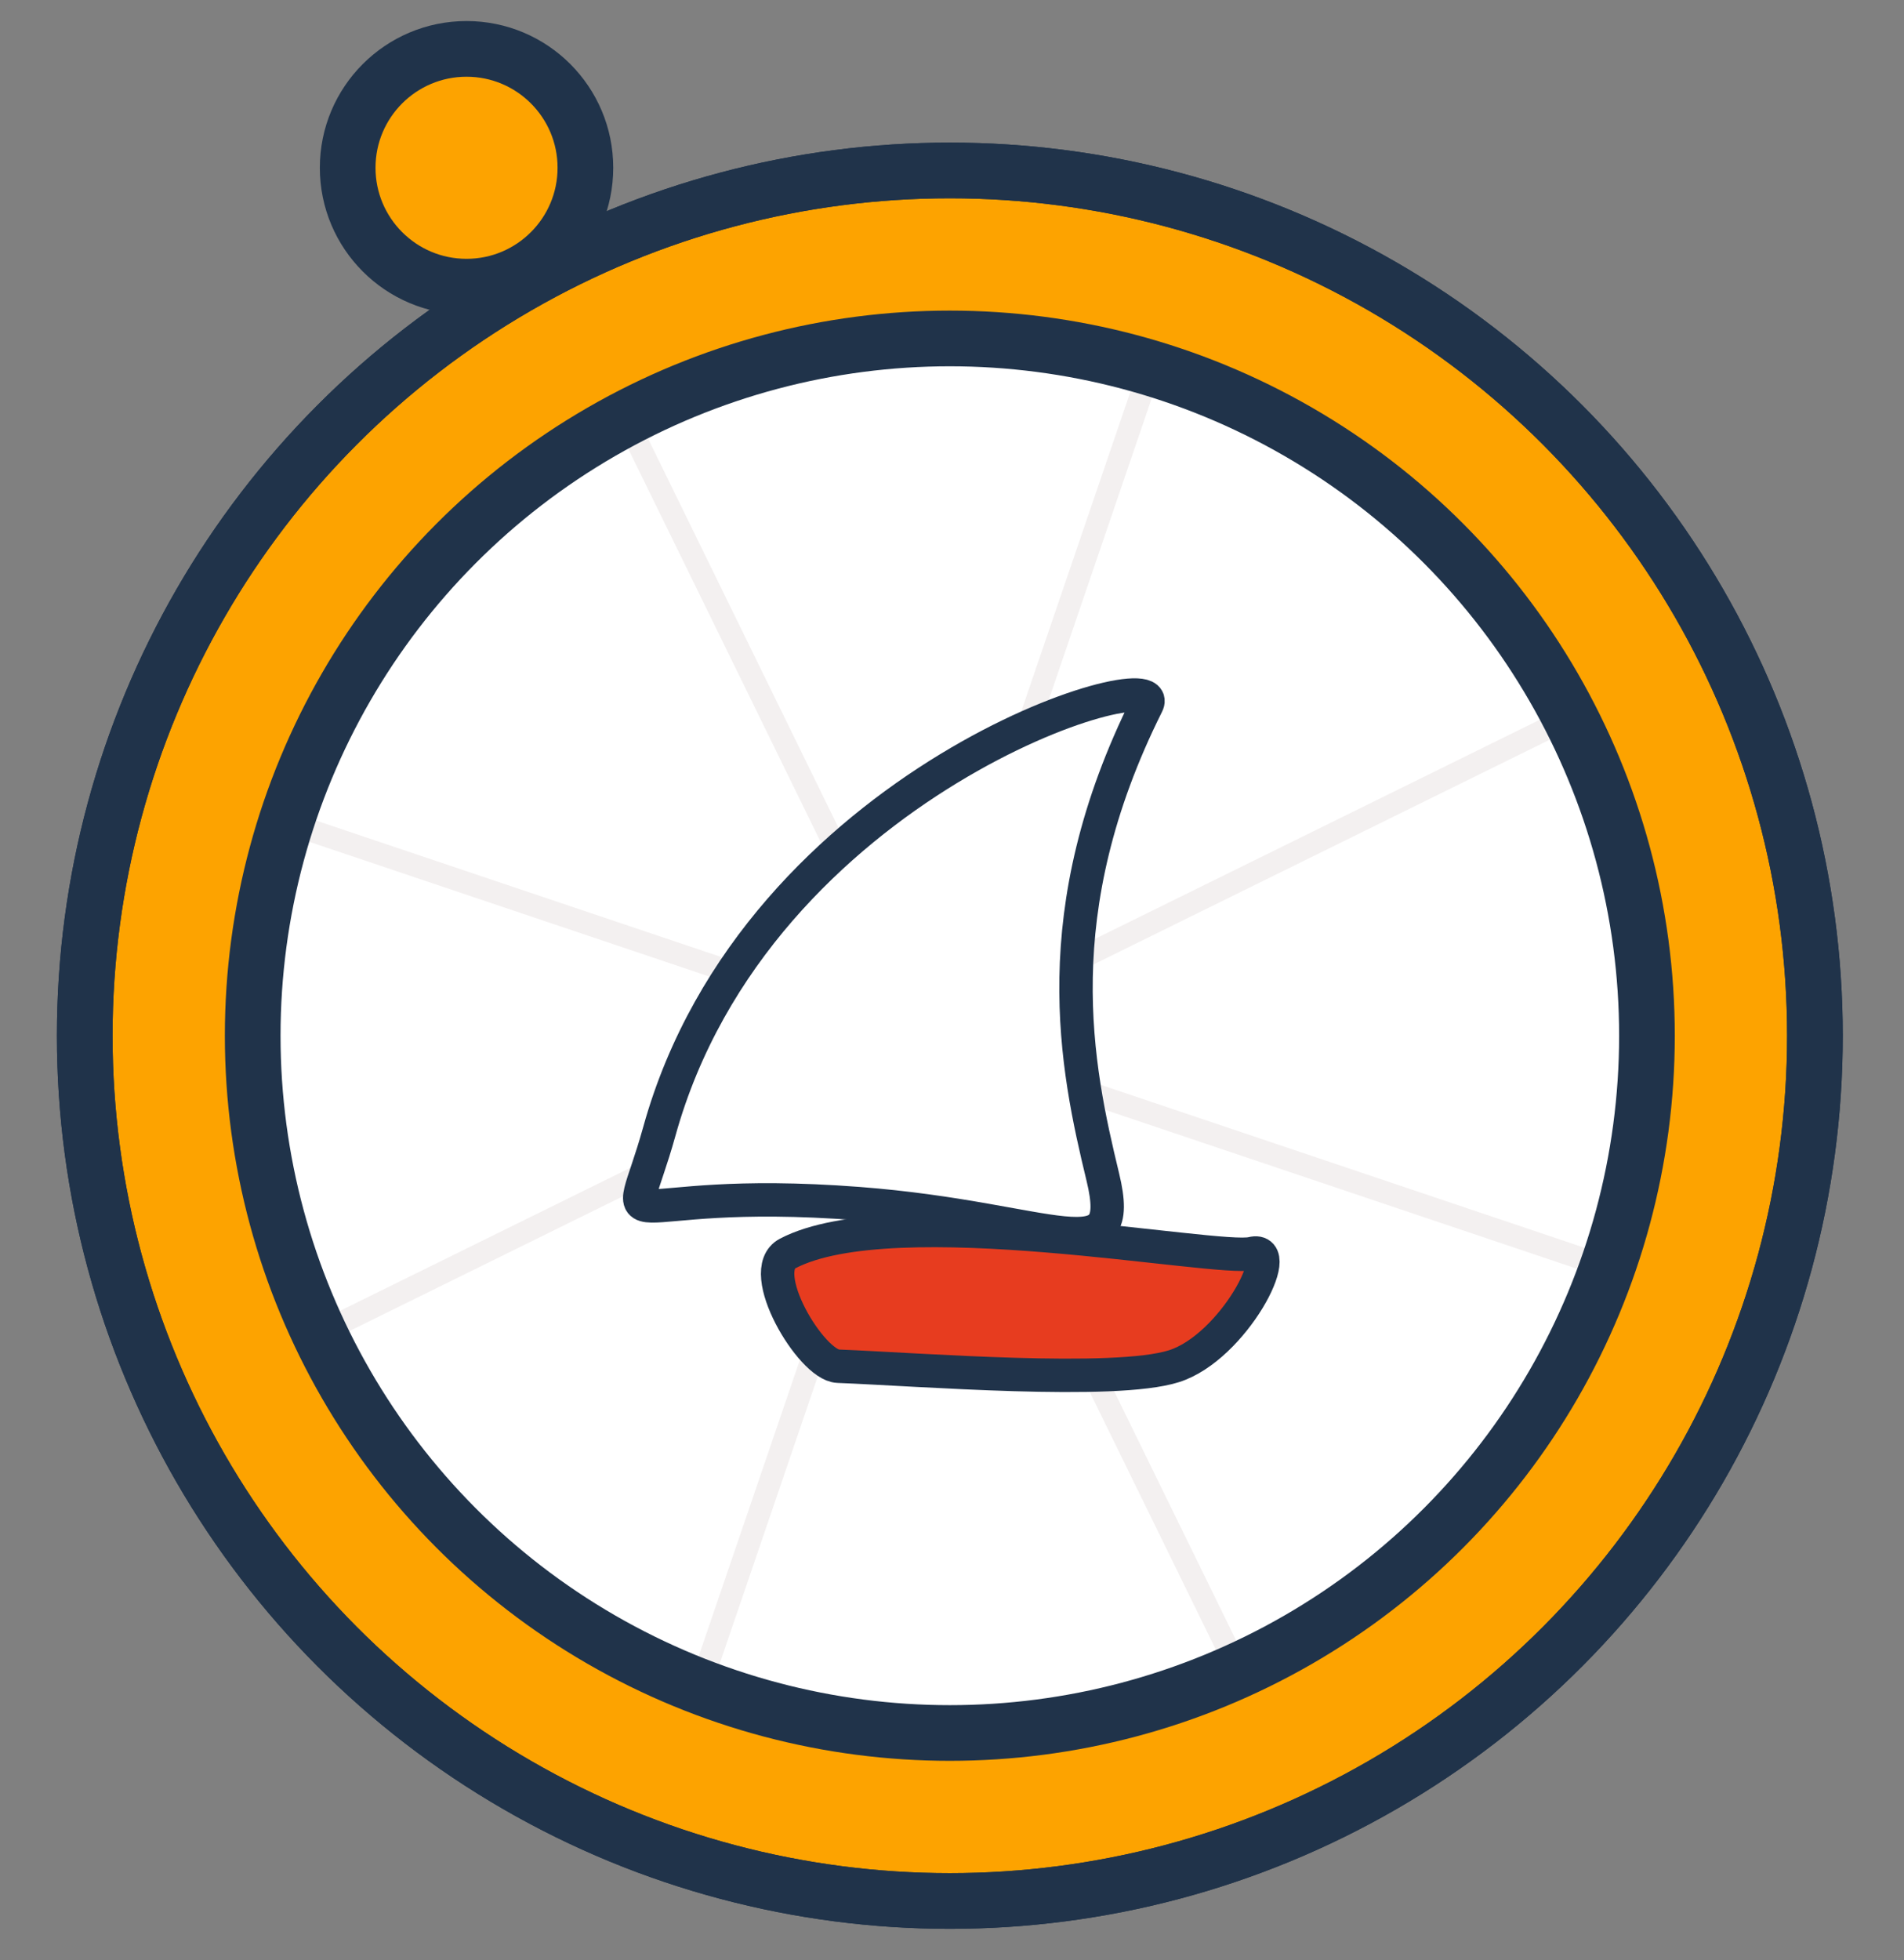 <?xml version="1.0" encoding="utf-8"?>
<!-- Generator: Adobe Illustrator 24.1.1, SVG Export Plug-In . SVG Version: 6.00 Build 0)  -->
<svg version="1.1" id="Camada_1" xmlns="http://www.w3.org/2000/svg" xmlns:xlink="http://www.w3.org/1999/xlink" x="0px" y="0px"
	 viewBox="0 0 342 352" style="enable-background:new 0 0 342 352;" xml:space="preserve">
<rect x="0" y="0" width="342" height="352" fill="#808080" stroke="none"/>
<style type="text/css">
	.st0{fill:#FDA300;stroke:#20334A;stroke-width:10;stroke-miterlimit:10;}
	.st1{fill:#FFFFFF;}
	.st2{fill:#20334A;}
	.st3{fill:#73CBE0;}
	.st4{fill:#FFFFFF;stroke:#DEDEDE;stroke-width:7;stroke-linecap:round;stroke-linejoin:round;stroke-miterlimit:10;}
	.st5{fill:#282826;}
	.st6{fill:#AAB5C7;}
	.st7{fill:none;stroke:#20334A;stroke-width:3;stroke-linecap:round;stroke-linejoin:round;stroke-miterlimit:10;}
	.st8{fill:none;stroke:#20334A;stroke-width:3;stroke-linecap:round;stroke-linejoin:round;}
	.st9{fill:#D8D5D5;}
	.st10{fill:#2866AD;}
	.st11{fill:#FDA300;}
	.st12{fill:#6DCDD9;}
	.st13{fill:#F95000;}
	.st14{fill:#D8D5D5;stroke:#20334A;stroke-width:3;stroke-linecap:round;stroke-linejoin:round;stroke-miterlimit:10;}
	.st15{fill:#FFFFFF;stroke:#20334A;stroke-width:3;stroke-linecap:round;stroke-linejoin:round;stroke-miterlimit:10;}
	.st16{fill:#FDA300;stroke:#20334A;stroke-width:3;stroke-linecap:round;stroke-linejoin:round;stroke-miterlimit:10;}
	.st17{fill:#2866AD;stroke:#20334A;stroke-width:3;stroke-linecap:round;stroke-linejoin:round;}
	.st18{fill:#FFA727;}
	.st19{fill:#F3F0F0;}
	.st20{fill:#F5A015;}
	.st21{fill:#72C6D3;}
	.st22{fill:#41AA7D;}
	.st23{fill:#FFFFFF;stroke:#20334A;stroke-width:3;stroke-miterlimit:10;}
	.st24{fill:#41AA7D;stroke:#20334A;stroke-width:3;stroke-linecap:round;stroke-linejoin:round;stroke-miterlimit:10;}
	.st25{fill:none;stroke:#20334A;stroke-width:3;stroke-linecap:round;stroke-miterlimit:10;}
	.st26{fill:none;stroke:#20334A;stroke-width:3;stroke-miterlimit:10;}
	.st27{fill:none;stroke:#1F344B;stroke-width:3;stroke-miterlimit:10;}
	.st28{fill:#A7CCC3;}
	.st29{fill:#41AA7D;stroke:#20334A;stroke-width:3;stroke-linecap:round;stroke-miterlimit:10;}
	.st30{fill:#AAB5C7;stroke:#20334A;stroke-width:3;stroke-linecap:round;stroke-miterlimit:10;}
	.st31{fill:#E8521A;stroke:#20334A;stroke-width:3;stroke-miterlimit:10;}
	.st32{fill:#04A239;stroke:#20334A;stroke-width:3;stroke-linecap:round;stroke-linejoin:round;stroke-miterlimit:10;}
	.st33{fill:#FDB128;}
	.st34{fill:#6DCDD9;stroke:#20334A;stroke-width:3;stroke-linecap:round;stroke-linejoin:round;stroke-miterlimit:10;}
	.st35{fill:#F95000;stroke:#20334A;stroke-width:3;stroke-linecap:round;stroke-linejoin:round;stroke-miterlimit:10;}
	.st36{fill:#22B573;stroke:#20334A;stroke-width:3;stroke-linecap:round;stroke-linejoin:round;stroke-miterlimit:10;}
	.st37{fill:#F2F2F2;stroke:#20334A;stroke-width:3;stroke-miterlimit:10;}
	.st38{fill:#C9C9C9;}
	.st39{fill:#22344A;}
	.st40{fill:#2A66AE;}
	.st41{fill:none;stroke:#22344A;stroke-width:5;stroke-miterlimit:10;}
	.st42{fill:none;stroke:#22344A;stroke-width:4;stroke-miterlimit:10;}
	.st43{fill:none;stroke:#22344A;stroke-width:5;stroke-linecap:round;stroke-linejoin:round;stroke-miterlimit:10;}
	.st44{fill:#F6A217;}
	.st45{fill:#F2BF59;}
	.st46{fill:#BABA55;}
	.st47{fill:#40AB91;}
	.st48{fill:#FA6450;}
	.st49{fill:#EB615C;}
	.st50{fill:#9751CE;}
	.st51{fill:#A07ACC;}
	.st52{fill:#6786E8;}
	.st53{fill:#336CAF;}
	.st54{fill:#95D861;}
	.st55{fill:#66C2C5;}
	.st56{fill:#E73C1F;}
	.st57{fill:#61B5BC;}
	.st58{fill:#6ECCD9;}
	.st59{clip-path:url(#SVGID_2_);fill:#6ECCD9;}
	.st60{clip-path:url(#SVGID_4_);fill:#F59E26;}
	.st61{clip-path:url(#SVGID_6_);fill:#40AB91;}
	.st62{clip-path:url(#SVGID_8_);fill:#F57333;}
	.st63{clip-path:url(#SVGID_10_);fill:#12293B;}
	.st64{fill:#41AA7D;stroke:#20334A;stroke-width:3;stroke-miterlimit:10;}
	.st65{fill:#A5CBC1;}
	.st66{fill:#8481A3;}
	.st67{fill:#BBBA57;}
	.st68{fill:#FFFFFF;stroke:#20334A;stroke-width:10;stroke-miterlimit:10;}
	.st69{fill:none;stroke:#F3F0F0;stroke-width:4;stroke-linecap:square;stroke-linejoin:round;stroke-miterlimit:10;}
	.st70{fill:#FFFFFF;stroke:#000000;stroke-width:6;stroke-linecap:round;stroke-linejoin:round;}
	.st71{fill:#E73C1F;stroke:#000000;stroke-width:6;stroke-miterlimit:10;}
	.st72{fill:#FFFFFF;stroke:#FFFFFF;stroke-miterlimit:10;}
	.st73{fill:#FFFFFF;stroke:#20334A;stroke-width:6;stroke-linecap:round;stroke-linejoin:round;}
	.st74{fill:#E73C1F;stroke:#20334A;stroke-width:6;stroke-miterlimit:10;}
	.st75{fill:none;stroke:#20334A;stroke-width:10;stroke-miterlimit:10;}
</style>
<circle class="st0" cx="170.61" cy="186" r="155.39"/>
<circle class="st1" cx="170.61" cy="186" r="125.22"/>
<circle class="st75" cx="170.61" cy="186" r="155.39"/>
<g>
	<line class="st69" x1="115.2" y1="80.85" x2="219.64" y2="294.26"/>
	<line class="st69" x1="204.54" y1="72.16" x2="127.79" y2="296.92"/>
	<line class="st69" x1="57.42" y1="149.69" x2="282.64" y2="225.53"/>
	<line class="st69" x1="276.31" y1="131.62" x2="63.02" y2="236.68"/>
</g>
<g>
	<path class="st73" d="M206.04,126.49c4.13-8.27-70.04,13.51-87.6,76.66c-6.09,21.91-9.56,9.52,35.77,13
		c35.21,2.71,48.16,12.91,43.88-4.77C193.32,191.67,187.41,163.76,206.04,126.49z"/>
	<path class="st74" d="M141.48,225.11c19.08-10.02,77.23,1.53,83.41,0c6.18-1.53-3.33,16.85-14.02,20.24
		c-10.69,3.39-45.63,0.58-60.36,0C145.7,245.15,135.56,228.21,141.48,225.11z"/>
</g>
<circle class="st0" cx="83.8" cy="30.13" r="21.35"/>
<circle class="st75" cx="170.61" cy="186" r="125.22"/>
</svg>

